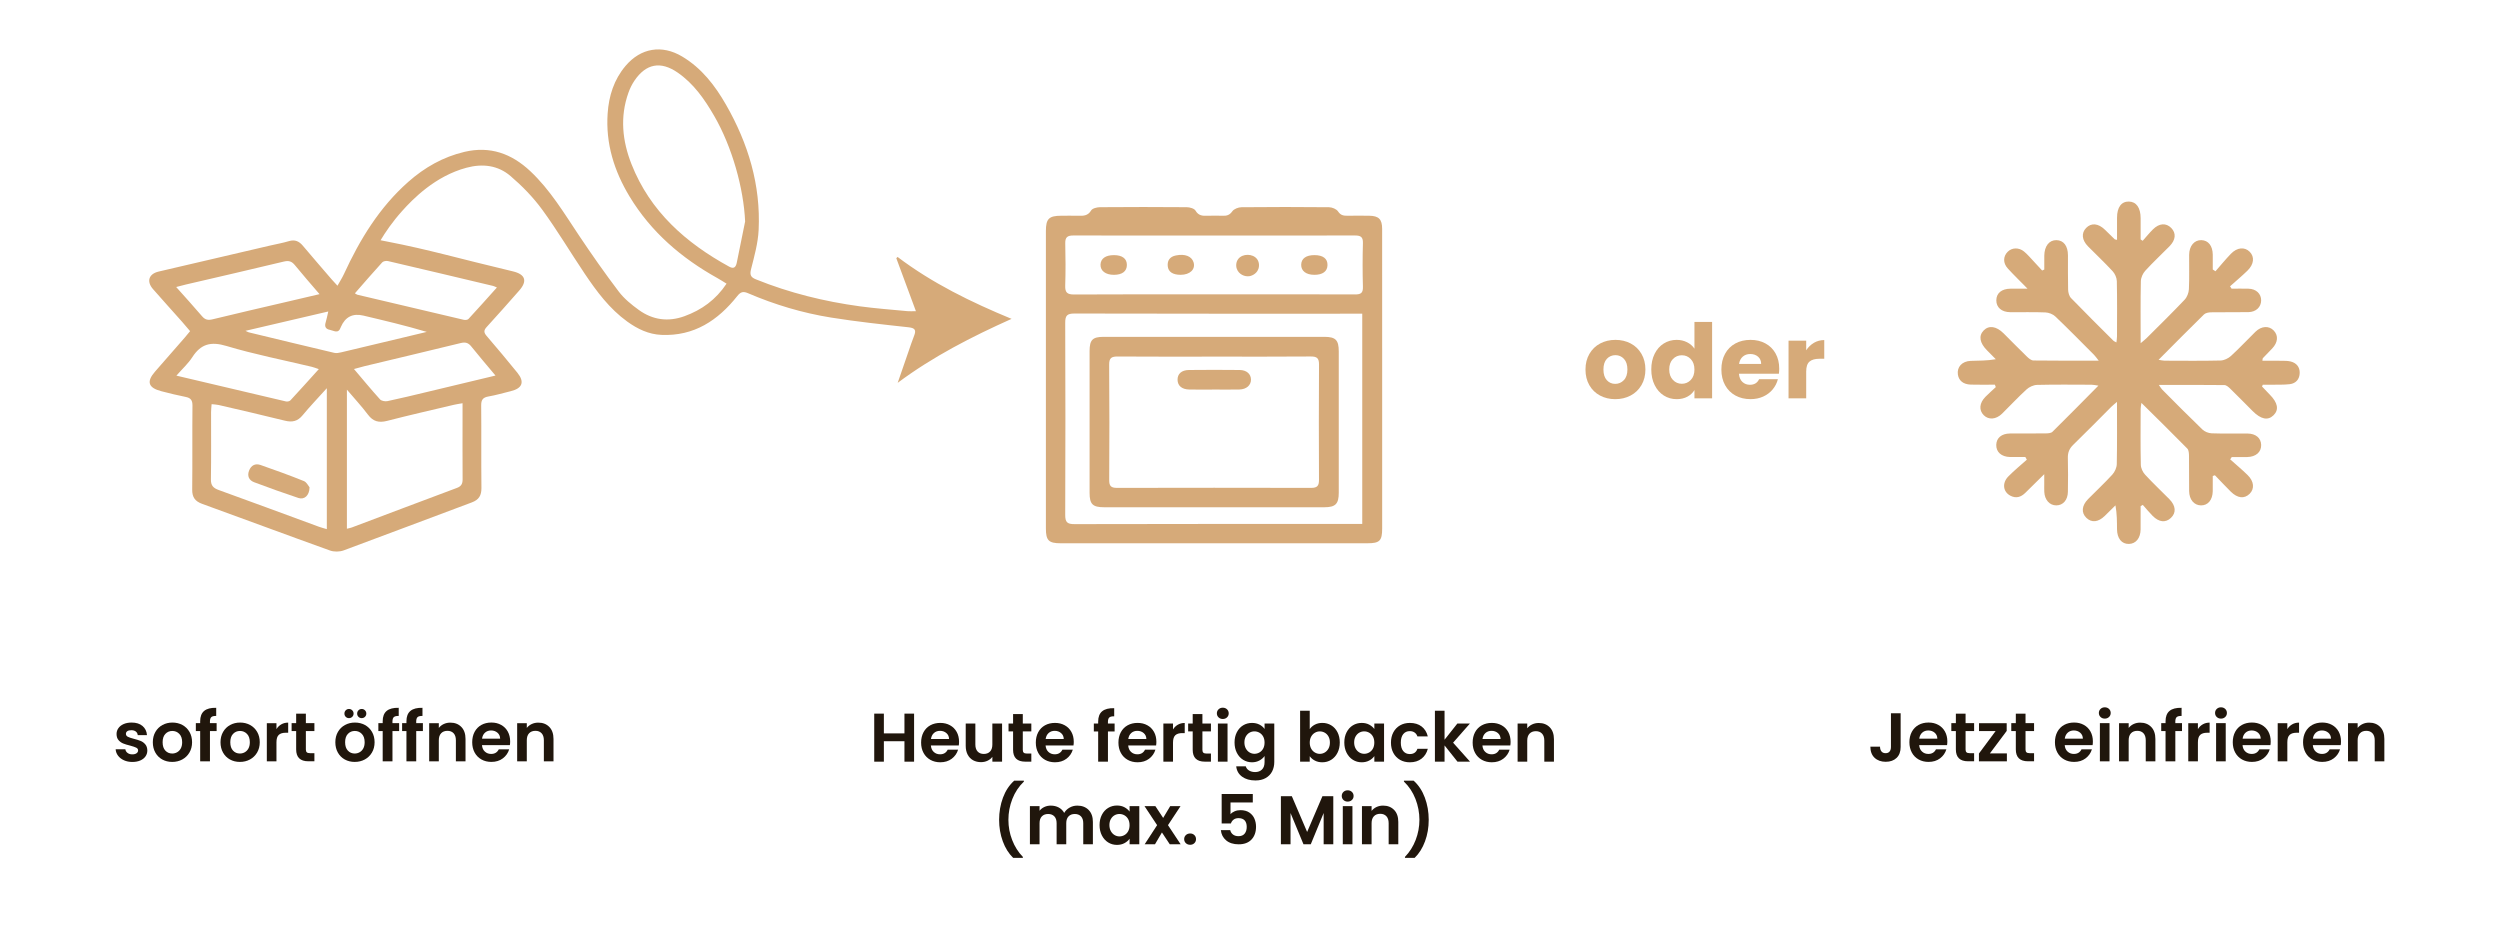 <svg viewBox="0 0 1743 647" xmlns="http://www.w3.org/2000/svg" id="Ebene_1">
  <defs>
    <style>
      .cls-1 {
        fill: #d6aa79;
      }

      .cls-2 {
        fill: #20160c;
      }
    </style>
  </defs>
  <path d="M215.82,339.79c-.08,5.7-3.65,8.77-7.73,7.41-10.37-3.45-20.67-7.13-30.9-10.99-3.55-1.34-5-4.3-3.54-8.09,1.42-3.68,4.32-5.21,7.97-3.94,10.17,3.55,20.3,7.21,30.29,11.24,1.92.78,3.09,3.41,3.91,4.36Z" class="cls-1"></path>
  <g>
    <g>
      <path d="M637.3,497.54v33.5h-6.72v-14.26h-14.35v14.26h-6.72v-33.5h6.72v13.78h14.35v-13.78h6.72Z" class="cls-2"></path>
      <path d="M668.45,519.76h-19.44c.16,1.92.83,3.42,2.02,4.51,1.18,1.09,2.64,1.63,4.37,1.63,2.5,0,4.27-1.07,5.33-3.22h7.25c-.77,2.56-2.24,4.66-4.42,6.31-2.18,1.65-4.85,2.47-8.02,2.47-2.56,0-4.86-.57-6.89-1.7-2.03-1.14-3.62-2.74-4.75-4.82-1.14-2.08-1.7-4.48-1.7-7.2s.56-5.17,1.68-7.25c1.12-2.08,2.69-3.68,4.7-4.8,2.02-1.12,4.34-1.68,6.96-1.68s4.79.54,6.79,1.63c2,1.09,3.55,2.63,4.66,4.63s1.66,4.3,1.66,6.89c0,.96-.06,1.82-.19,2.59ZM661.69,515.25c-.03-1.73-.66-3.11-1.87-4.15-1.22-1.04-2.7-1.56-4.46-1.56-1.66,0-3.06.5-4.2,1.51-1.14,1.01-1.83,2.41-2.09,4.2h12.62Z" class="cls-2"></path>
      <path d="M698.65,504.45v26.59h-6.77v-3.36c-.86,1.15-1.99,2.06-3.38,2.71-1.39.66-2.9.98-4.54.98-2.08,0-3.92-.44-5.52-1.32-1.6-.88-2.86-2.18-3.77-3.89s-1.37-3.75-1.37-6.12v-15.6h6.72v14.64c0,2.11.53,3.74,1.58,4.87s2.5,1.7,4.32,1.7,3.31-.57,4.37-1.7,1.58-2.76,1.58-4.87v-14.64h6.77Z" class="cls-2"></path>
      <path d="M713.09,509.97v12.86c0,.9.22,1.54.65,1.94.43.4,1.16.6,2.18.6h3.12v5.66h-4.22c-5.66,0-8.5-2.75-8.5-8.26v-12.82h-3.17v-5.52h3.17v-6.58h6.77v6.58h5.95v5.52h-5.95Z" class="cls-2"></path>
      <path d="M748.42,519.76h-19.44c.16,1.92.83,3.42,2.02,4.51,1.18,1.09,2.64,1.63,4.37,1.63,2.5,0,4.27-1.07,5.33-3.22h7.25c-.77,2.56-2.24,4.66-4.42,6.31-2.18,1.65-4.85,2.47-8.02,2.47-2.56,0-4.86-.57-6.89-1.7-2.03-1.14-3.62-2.74-4.75-4.82-1.14-2.08-1.7-4.48-1.7-7.2s.56-5.17,1.68-7.25c1.12-2.08,2.69-3.68,4.7-4.8,2.02-1.12,4.34-1.68,6.96-1.68s4.79.54,6.79,1.63c2,1.09,3.55,2.63,4.66,4.63s1.66,4.3,1.66,6.89c0,.96-.06,1.82-.19,2.59ZM741.65,515.25c-.03-1.73-.66-3.11-1.87-4.15-1.22-1.04-2.7-1.56-4.46-1.56-1.66,0-3.06.5-4.2,1.51-1.14,1.01-1.83,2.41-2.09,4.2h12.62Z" class="cls-2"></path>
      <path d="M777.12,509.97h-4.66v21.07h-6.82v-21.07h-3.02v-5.52h3.02v-1.34c0-3.26.93-5.66,2.78-7.2,1.86-1.54,4.66-2.26,8.4-2.16v5.66c-1.63-.03-2.77.24-3.41.82-.64.58-.96,1.62-.96,3.12v1.1h4.66v5.52Z" class="cls-2"></path>
      <path d="M806.02,519.76h-19.44c.16,1.92.83,3.42,2.02,4.51,1.18,1.09,2.64,1.63,4.37,1.63,2.5,0,4.27-1.07,5.33-3.22h7.25c-.77,2.56-2.24,4.66-4.42,6.31-2.18,1.65-4.85,2.47-8.02,2.47-2.56,0-4.86-.57-6.89-1.7-2.03-1.14-3.62-2.74-4.75-4.82-1.14-2.08-1.7-4.48-1.7-7.2s.56-5.17,1.68-7.25c1.12-2.08,2.69-3.68,4.7-4.8,2.02-1.12,4.34-1.68,6.96-1.68s4.79.54,6.79,1.63c2,1.09,3.55,2.63,4.66,4.63s1.66,4.3,1.66,6.89c0,.96-.06,1.82-.19,2.59ZM799.25,515.25c-.03-1.73-.66-3.11-1.87-4.15-1.22-1.04-2.7-1.56-4.46-1.56-1.66,0-3.06.5-4.2,1.51-1.14,1.01-1.83,2.41-2.09,4.2h12.62Z" class="cls-2"></path>
      <path d="M821.21,505.26c1.39-.8,2.98-1.2,4.78-1.2v7.06h-1.78c-2.11,0-3.7.5-4.78,1.49-1.07.99-1.61,2.72-1.61,5.18v13.25h-6.72v-26.59h6.72v4.13c.86-1.41,1.99-2.51,3.38-3.31Z" class="cls-2"></path>
      <path d="M838.32,509.97v12.86c0,.9.22,1.54.65,1.94.43.4,1.16.6,2.18.6h3.12v5.66h-4.22c-5.66,0-8.5-2.75-8.5-8.26v-12.82h-3.17v-5.52h3.17v-6.58h6.77v6.58h5.95v5.52h-5.95Z" class="cls-2"></path>
      <path d="M849.58,500.15c-.78-.75-1.18-1.69-1.18-2.81s.39-2.06,1.18-2.81c.78-.75,1.77-1.13,2.95-1.13s2.17.38,2.95,1.13c.78.75,1.18,1.69,1.18,2.81s-.39,2.06-1.18,2.81c-.78.75-1.77,1.13-2.95,1.13s-2.17-.38-2.95-1.13ZM855.84,504.45v26.59h-6.72v-26.59h6.72Z" class="cls-2"></path>
      <path d="M878.11,505.19c1.5.79,2.69,1.8,3.55,3.05v-3.79h6.77v26.78c0,2.46-.5,4.66-1.49,6.6-.99,1.94-2.48,3.47-4.46,4.61-1.98,1.14-4.38,1.7-7.2,1.7-3.78,0-6.87-.88-9.29-2.64-2.42-1.76-3.78-4.16-4.1-7.2h6.67c.35,1.22,1.11,2.18,2.28,2.9,1.17.72,2.58,1.08,4.25,1.08,1.95,0,3.54-.58,4.75-1.75,1.22-1.17,1.82-2.94,1.82-5.3v-4.13c-.86,1.25-2.06,2.29-3.58,3.12s-3.26,1.25-5.21,1.25c-2.24,0-4.29-.58-6.14-1.73-1.86-1.15-3.32-2.78-4.39-4.87-1.07-2.1-1.61-4.5-1.61-7.22s.54-5.07,1.61-7.15c1.07-2.08,2.53-3.68,4.37-4.8,1.84-1.12,3.9-1.68,6.17-1.68,1.98,0,3.73.39,5.23,1.18ZM880.7,513.54c-.64-1.17-1.5-2.06-2.59-2.69-1.09-.62-2.26-.94-3.5-.94s-2.4.3-3.46.91c-1.06.61-1.91,1.5-2.57,2.66-.66,1.17-.98,2.55-.98,4.15s.33,3,.98,4.2c.66,1.2,1.52,2.12,2.59,2.76,1.07.64,2.22.96,3.43.96s2.42-.31,3.5-.94c1.09-.62,1.95-1.52,2.59-2.69.64-1.17.96-2.57.96-4.2s-.32-3.03-.96-4.2Z" class="cls-2"></path>
      <path d="M916.73,505.21c1.52-.8,3.26-1.2,5.21-1.2,2.27,0,4.33.56,6.17,1.68,1.84,1.12,3.3,2.71,4.37,4.78,1.07,2.06,1.61,4.46,1.61,7.18s-.54,5.13-1.61,7.22c-1.07,2.1-2.53,3.72-4.37,4.87-1.84,1.15-3.9,1.73-6.17,1.73-1.98,0-3.72-.39-5.21-1.18-1.49-.78-2.68-1.8-3.58-3.05v3.79h-6.72v-35.52h6.72v12.82c.86-1.28,2.06-2.32,3.58-3.12ZM926.23,513.5c-.66-1.17-1.52-2.06-2.59-2.66-1.07-.61-2.23-.91-3.48-.91s-2.36.31-3.43.94c-1.07.62-1.94,1.53-2.59,2.71-.66,1.18-.98,2.58-.98,4.18s.33,2.99.98,4.18c.65,1.18,1.52,2.09,2.59,2.71,1.07.62,2.21.94,3.43.94s2.41-.32,3.48-.96c1.07-.64,1.94-1.55,2.59-2.74.66-1.18.98-2.59.98-4.22s-.33-2.98-.98-4.15Z" class="cls-2"></path>
      <path d="M938.86,510.5c1.07-2.08,2.53-3.68,4.37-4.8,1.84-1.12,3.89-1.68,6.17-1.68,1.98,0,3.72.4,5.21,1.2,1.49.8,2.68,1.81,3.58,3.02v-3.79h6.77v26.59h-6.77v-3.89c-.86,1.25-2.06,2.28-3.58,3.1-1.52.82-3.27,1.22-5.26,1.22-2.24,0-4.28-.58-6.12-1.73-1.84-1.15-3.3-2.78-4.37-4.87s-1.61-4.5-1.61-7.22.54-5.07,1.61-7.15ZM957.22,513.54c-.64-1.17-1.5-2.06-2.59-2.69-1.09-.62-2.26-.94-3.5-.94s-2.4.3-3.46.91c-1.06.61-1.91,1.5-2.57,2.66s-.98,2.55-.98,4.15.33,3,.98,4.2,1.52,2.12,2.59,2.76c1.07.64,2.22.96,3.43.96s2.42-.31,3.5-.94c1.09-.62,1.95-1.52,2.59-2.69.64-1.17.96-2.57.96-4.2s-.32-3.03-.96-4.2Z" class="cls-2"></path>
      <path d="M971.47,510.52c1.12-2.06,2.67-3.66,4.66-4.8,1.98-1.14,4.25-1.7,6.82-1.7,3.3,0,6.02.82,8.18,2.47s3.61,3.96,4.34,6.94h-7.25c-.38-1.15-1.03-2.06-1.95-2.71-.91-.66-2.04-.98-3.38-.98-1.92,0-3.44.7-4.56,2.09-1.12,1.39-1.68,3.37-1.68,5.93s.56,4.49,1.68,5.88c1.12,1.39,2.64,2.09,4.56,2.09,2.72,0,4.5-1.22,5.33-3.65h7.25c-.74,2.88-2.19,5.17-4.37,6.86-2.18,1.7-4.9,2.54-8.16,2.54-2.56,0-4.83-.57-6.82-1.7-1.98-1.14-3.54-2.74-4.66-4.8-1.12-2.06-1.68-4.47-1.68-7.22s.56-5.16,1.68-7.22Z" class="cls-2"></path>
      <path d="M1016.16,531.04l-9.02-11.33v11.33h-6.72v-35.52h6.72v20.21l8.93-11.28h8.74l-11.71,13.34,11.81,13.25h-8.74Z" class="cls-2"></path>
      <path d="M1052.98,519.76h-19.44c.16,1.92.83,3.42,2.02,4.51,1.18,1.09,2.64,1.63,4.37,1.63,2.5,0,4.27-1.07,5.33-3.22h7.25c-.77,2.56-2.24,4.66-4.42,6.31-2.18,1.65-4.85,2.47-8.02,2.47-2.56,0-4.86-.57-6.89-1.7-2.03-1.14-3.62-2.74-4.75-4.82-1.14-2.08-1.7-4.48-1.7-7.2s.56-5.17,1.68-7.25,2.69-3.68,4.7-4.8c2.02-1.12,4.34-1.68,6.96-1.68s4.79.54,6.79,1.63c2,1.09,3.55,2.63,4.66,4.63,1.1,2,1.66,4.3,1.66,6.89,0,.96-.06,1.82-.19,2.59ZM1046.21,515.25c-.03-1.73-.66-3.11-1.87-4.15-1.22-1.04-2.71-1.56-4.46-1.56-1.67,0-3.06.5-4.2,1.51-1.14,1.01-1.83,2.41-2.09,4.2h12.62Z" class="cls-2"></path>
      <path d="M1080.48,507.06c1.95,2,2.93,4.79,2.93,8.38v15.6h-6.72v-14.69c0-2.11-.53-3.74-1.58-4.87-1.06-1.13-2.5-1.7-4.32-1.7s-3.32.57-4.39,1.7c-1.07,1.14-1.61,2.76-1.61,4.87v14.69h-6.72v-26.59h6.72v3.31c.9-1.15,2.04-2.06,3.43-2.71,1.39-.66,2.92-.98,4.58-.98,3.17,0,5.73,1,7.68,3Z" class="cls-2"></path>
      <path d="M699.15,586.58c-1.71-4.67-2.57-9.68-2.57-15.02s.9-10.62,2.69-15.43c1.79-4.82,4.4-8.76,7.82-11.83h6.77v.62c-3.52,3.36-6.2,7.39-8.04,12.1-1.84,4.7-2.76,9.55-2.76,14.54s.87,9.56,2.62,14.09c1.74,4.53,4.23,8.46,7.46,11.78v.67h-6.77c-3.1-3.01-5.51-6.85-7.22-11.52Z" class="cls-2"></path>
      <path d="M758.96,564.66c2,2,3,4.79,3,8.38v15.6h-6.72v-14.69c0-2.08-.53-3.67-1.58-4.78-1.06-1.1-2.5-1.66-4.32-1.66s-3.27.55-4.34,1.66c-1.07,1.1-1.61,2.7-1.61,4.78v14.69h-6.72v-14.69c0-2.08-.53-3.67-1.58-4.78-1.06-1.1-2.5-1.66-4.32-1.66s-3.32.55-4.39,1.66c-1.07,1.1-1.61,2.7-1.61,4.78v14.69h-6.72v-26.59h6.72v3.22c.86-1.12,1.98-2,3.34-2.64,1.36-.64,2.86-.96,4.49-.96,2.08,0,3.94.44,5.57,1.32,1.63.88,2.9,2.14,3.79,3.77.86-1.54,2.12-2.77,3.77-3.7,1.65-.93,3.43-1.39,5.35-1.39,3.26,0,5.9,1,7.9,3Z" class="cls-2"></path>
      <path d="M768.22,568.09c1.07-2.08,2.53-3.68,4.37-4.8,1.84-1.12,3.9-1.68,6.17-1.68,1.98,0,3.72.4,5.21,1.2,1.49.8,2.68,1.81,3.58,3.02v-3.79h6.77v26.59h-6.77v-3.89c-.86,1.25-2.06,2.28-3.58,3.1-1.52.82-3.27,1.22-5.26,1.22-2.24,0-4.28-.58-6.12-1.73-1.84-1.15-3.3-2.78-4.37-4.87-1.07-2.1-1.61-4.5-1.61-7.22s.54-5.07,1.61-7.15ZM786.58,571.14c-.64-1.17-1.5-2.06-2.59-2.69-1.09-.62-2.26-.94-3.5-.94s-2.4.3-3.46.91c-1.06.61-1.91,1.5-2.57,2.66-.66,1.17-.98,2.55-.98,4.15s.33,3,.98,4.2c.66,1.2,1.52,2.12,2.59,2.76,1.07.64,2.22.96,3.43.96s2.42-.31,3.5-.94c1.09-.62,1.95-1.52,2.59-2.69s.96-2.57.96-4.2-.32-3.03-.96-4.2Z" class="cls-2"></path>
      <path d="M815.57,588.64l-5.47-8.26-4.85,8.26h-7.2l8.69-13.34-8.78-13.25h7.58l5.42,8.21,4.9-8.21h7.2l-8.74,13.25,8.83,13.34h-7.58Z" class="cls-2"></path>
      <path d="M826.78,587.85c-.78-.75-1.18-1.69-1.18-2.81s.39-2.06,1.18-2.81c.78-.75,1.78-1.13,3-1.13s2.16.38,2.93,1.13c.77.75,1.15,1.69,1.15,2.81s-.38,2.06-1.15,2.81c-.77.75-1.74,1.13-2.93,1.13s-2.22-.38-3-1.13Z" class="cls-2"></path>
      <path d="M873.46,559.46h-15.55v8.21c.67-.83,1.63-1.51,2.88-2.04s2.58-.79,3.98-.79c2.56,0,4.66.56,6.29,1.68,1.63,1.12,2.82,2.55,3.55,4.3.74,1.75,1.1,3.61,1.1,5.59,0,3.68-1.05,6.64-3.14,8.88-2.1,2.24-5.08,3.36-8.95,3.36-3.65,0-6.56-.91-8.74-2.74-2.18-1.82-3.41-4.21-3.7-7.15h6.53c.29,1.28.94,2.3,1.94,3.07,1.01.77,2.3,1.15,3.86,1.15,1.89,0,3.31-.59,4.27-1.78s1.44-2.75,1.44-4.7-.49-3.5-1.46-4.54c-.98-1.04-2.41-1.56-4.3-1.56-1.34,0-2.46.34-3.36,1.01-.9.67-1.54,1.57-1.92,2.69h-6.43v-20.54h21.7v5.9Z" class="cls-2"></path>
      <path d="M929.57,555.13v33.5h-6.72v-21.79l-8.98,21.79h-5.09l-9.02-21.79v21.79h-6.72v-33.5h7.63l10.66,24.91,10.66-24.91h7.58Z" class="cls-2"></path>
      <path d="M936.65,557.75c-.78-.75-1.18-1.69-1.18-2.81s.39-2.06,1.18-2.81c.78-.75,1.77-1.13,2.95-1.13s2.17.38,2.95,1.13c.78.75,1.18,1.69,1.18,2.81s-.39,2.06-1.18,2.81c-.78.75-1.77,1.13-2.95,1.13s-2.17-.38-2.95-1.13ZM942.92,562.05v26.59h-6.72v-26.59h6.72Z" class="cls-2"></path>
      <path d="M971.96,564.66c1.95,2,2.93,4.79,2.93,8.38v15.6h-6.72v-14.69c0-2.11-.53-3.74-1.58-4.87-1.06-1.14-2.5-1.7-4.32-1.7s-3.32.57-4.39,1.7c-1.07,1.14-1.61,2.76-1.61,4.87v14.69h-6.72v-26.59h6.72v3.31c.9-1.15,2.04-2.06,3.43-2.71,1.39-.66,2.92-.98,4.58-.98,3.17,0,5.73,1,7.68,3Z" class="cls-2"></path>
      <path d="M979.54,598.09v-.67c3.23-3.33,5.72-7.26,7.46-11.78,1.74-4.53,2.62-9.22,2.62-14.09s-.92-9.84-2.76-14.54-4.52-8.74-8.04-12.1v-.62h6.77c3.42,3.07,6.03,7.02,7.82,11.83,1.79,4.82,2.69,9.96,2.69,15.43s-.86,10.35-2.57,15.02-4.12,8.51-7.22,11.52h-6.77Z" class="cls-2"></path>
    </g>
    <g>
      <path d="M638.59,216.99c-4.76-12.85-9.22-24.9-13.68-36.96.29-.3.58-.6.87-.9,24.26,18.36,51.29,31.53,79.49,43.18-27.88,12.51-54.73,26.21-79.4,44.6,2.53-7.33,5.05-14.66,7.59-21.98,1.26-3.62,2.44-7.27,3.86-10.83,1.59-4,.61-5.43-3.9-5.92-18.03-1.97-36.08-3.9-53.98-6.77-19.95-3.2-39.28-8.99-57.88-16.97-3.33-1.43-5.13-1.04-7.49,1.93-13.48,16.99-30.13,28.1-52.89,27.12-8.99-.39-16.72-4.14-23.86-9.29-12.39-8.94-21.33-21-29.71-33.47-9.95-14.79-19.06-30.17-29.57-44.55-6.31-8.64-14-16.53-22.15-23.49-8.7-7.43-19.37-8.78-30.67-5.74-21.93,5.89-37.4,21.85-44.9,30.22-6.81,7.6-11.66,14.79-14.98,20.34.63.13,2.28.46,4.37.86,30.31,5.88,49.31,11.67,87.91,20.83,8.71,2.07,10.23,6.77,4.38,13.38-7.51,8.48-14.96,17.03-22.64,25.36-2.18,2.37-2.11,3.9-.09,6.26,7.27,8.47,14.45,17.02,21.47,25.69,5.18,6.41,3.47,10.87-4.63,12.84-5.17,1.26-10.3,2.79-15.53,3.69-3.86.67-5.13,2.3-5.09,6.25.2,19.16-.05,38.33.17,57.49.06,5.26-1.73,8.28-6.75,10.14-29.8,11.07-59.49,22.44-89.32,33.44-2.83,1.04-6.69,1.09-9.52.07-29.76-10.68-59.39-21.75-89.12-32.52-4.97-1.8-7.01-4.64-6.94-9.99.22-19.49-.02-38.99.18-58.49.04-3.74-1.18-5.36-4.73-6.07-5.71-1.14-11.37-2.51-17-3.99-9.17-2.41-10.48-6.65-4.34-13.69,6.9-7.91,13.82-15.81,20.72-23.72,1.19-1.36,2.31-2.79,3.7-4.46-1.98-2.31-3.76-4.47-5.61-6.56-6.75-7.6-13.58-15.13-20.27-22.78-4.64-5.32-2.96-10.58,3.94-12.2,25.75-6.06,51.52-12.04,77.29-18.04,4.54-1.06,9.15-1.86,13.6-3.19,4.15-1.24,7.03.09,9.65,3.2,6.66,7.9,13.42,15.71,20.16,23.54,1.07,1.24,2.2,2.42,3.99,4.36,1.7-3.03,3.28-5.47,4.48-8.07,11.1-24.12,24.71-46.49,44.84-64.3,11.42-10.1,24.33-17.45,39.27-20.97,17.82-4.2,32.79,1.22,45.82,13.44,13.9,13.04,23.54,29.25,34.01,44.9,8.88,13.28,18.06,26.39,27.72,39.11,3.75,4.94,8.85,9.08,13.94,12.76,9.67,7,20.45,8.5,31.8,4.39,12.03-4.36,21.92-11.46,29.39-22.7-2.49-1.52-4.4-2.77-6.39-3.88-25.03-13.95-46.21-32.07-61.19-56.82-10.78-17.82-16.78-36.99-15.32-58.01.84-12.21,4.39-23.55,12.47-33.1,10.62-12.54,25.33-14.99,39.47-6.56,13.61,8.11,22.91,20.22,30.6,33.64,15.46,27.01,24.23,55.95,22.73,87.28-.44,9.19-3.01,18.34-5.29,27.34-1.01,4-.23,5.65,3.42,7.12,23.31,9.41,47.52,15.39,72.36,18.78,11.04,1.51,22.18,2.31,33.28,3.38,1.58.15,3.19.02,5.91.02ZM519.5,154.4c-1.03-23.03-9.02-51.9-21.57-73.59-6.71-11.6-14.3-22.55-25.59-30.29-11.77-8.07-21.94-6.16-29.97,5.66-1.76,2.59-3.18,5.5-4.23,8.46-6.01,16.86-4.26,33.59,2.13,49.8,13.01,32.99,37.86,54.91,68.2,71.52,3.4,1.86,4.62-.02,5.2-2.8,2.01-9.57,3.89-19.17,5.83-28.76ZM322.49,281.13c-2.74.49-4.38.7-5.97,1.08-15.54,3.69-31.11,7.21-46.57,11.21-5.76,1.49-9.79.51-13.44-4.35-4.32-5.77-9.27-11.07-14.65-17.41v96.97c1.48-.37,2.46-.52,3.37-.86,24.45-9.2,48.87-18.47,73.34-27.6,3.01-1.12,3.98-2.88,3.96-5.96-.11-14.32-.04-28.65-.04-42.97,0-3.12,0-6.24,0-10.1ZM227.86,270.66c-6.18,6.86-11.78,12.69-16.91,18.9-3.46,4.2-7.23,5-12.34,3.73-15.31-3.83-30.71-7.33-46.09-10.91-1.5-.35-3.08-.38-4.99-.6-.16,2.27-.37,3.9-.37,5.53-.02,15.64.13,31.29-.11,46.93-.07,4.29,1.64,6.03,5.48,7.41,23.3,8.39,46.51,17.04,69.76,25.57,1.67.61,3.41,1.04,5.57,1.69v-98.26ZM222.77,205.07c-6.21-7.27-11.8-13.6-17.12-20.14-2.16-2.65-4.18-3.43-7.66-2.59-22.78,5.5-45.63,10.71-68.45,16.04-2.01.47-4.01,1.03-6.71,1.72,6.41,7.21,12.34,13.69,18.04,20.38,2.15,2.52,4.21,2.91,7.39,2.13,16.95-4.16,33.97-8.03,50.96-12.01,7.53-1.76,15.05-3.53,23.56-5.52ZM247.43,204.51c1.12.65,1.38.89,1.69.96,24.75,5.86,49.5,11.73,74.27,17.51,1,.23,2.6.08,3.2-.57,6.61-7.14,13.08-14.42,19.85-21.97-1.45-.61-2.02-.95-2.64-1.09-24.42-5.81-48.85-11.63-73.3-17.33-1.24-.29-3.26.06-4.03.91-6.37,6.97-12.53,14.14-19.04,21.57ZM222.27,257.35c-2.15-.72-3.49-1.28-4.88-1.61-19.88-4.76-40.01-8.67-59.55-14.54-10.82-3.25-17.78-1.44-23.76,7.83-2.88,4.47-6.98,8.16-11.09,12.86,26.28,6.22,51.33,12.16,76.4,18,.94.22,2.48-.11,3.1-.78,6.53-7.03,12.93-14.18,19.79-21.77ZM345.45,261.83c-6.14-7.35-11.66-13.76-16.94-20.36-2.08-2.61-4.2-3.06-7.36-2.28-22.28,5.45-44.61,10.73-66.92,16.08-2.29.55-4.54,1.22-7.44,2.01,6.44,7.58,12.14,14.52,18.17,21.16,1,1.11,3.57,1.56,5.18,1.22,9.27-1.95,18.47-4.21,27.69-6.41,15.5-3.69,30.99-7.42,47.61-11.41ZM228.85,217.17c-19.63,4.58-38.24,8.93-57.71,13.48,1.41.66,1.84.95,2.3,1.06,19.87,4.8,39.73,9.61,59.63,14.3,1.52.36,3.3,0,4.88-.38,14.07-3.31,28.13-6.7,42.19-10.06,5.8-1.39,11.6-2.78,17.4-4.17-14.82-4.44-29.52-7.89-44.21-11.37q-11.09-2.63-15.66,7.9c-.07.15-.14.3-.19.46-1.63,4.6-4.85,2.07-7.5,1.58-2.83-.52-3.85-2.23-2.95-5.11.67-2.14,1.06-4.37,1.84-7.69Z" class="cls-1"></path>
      <path d="M1390.84,268.19c-5.61,0-11.22.14-16.82-.04-5.24-.17-8.35-2.77-8.98-6.99-.78-5.26,2.87-9.33,8.95-9.56,5.61-.21,11.24-.04,17.48-1.15-2.03-2.05-4.04-4.11-6.08-6.15-5.17-5.19-6.03-10.15-2.39-13.9,3.65-3.76,8.85-3.02,13.91,2.02,5.43,5.41,10.78,10.9,16.29,16.23,1.24,1.2,2.97,2.66,4.49,2.68,14.79.2,29.58.12,45.53.12-1.53-1.92-2.29-3.08-3.26-4.05-8.94-8.97-17.82-18.01-26.98-26.75-1.7-1.62-4.55-2.73-6.92-2.83-8.15-.34-16.33-.08-24.49-.16-6.06-.05-9.79-3.32-9.74-8.32.05-4.99,3.73-8.01,9.92-8.07,3.44-.03,6.87,0,11.84,0-5.27-5.37-9.64-9.59-13.73-14.06-3.47-3.78-3.35-8.41-.1-11.67,2.99-2.99,7.76-3.13,11.35-.23,1.29,1.04,2.46,2.25,3.6,3.46,3.05,3.25,6.05,6.55,9.07,9.83.5-.22,1-.45,1.5-.67,0-3.23-.03-6.45,0-9.68.08-6.67,3.4-10.9,8.45-10.82,4.99.07,8.01,3.98,8.05,10.55.05,8-.11,16,.11,23.99.06,1.99.71,4.47,2.02,5.83,9.73,10.06,19.69,19.9,29.6,29.79.41.41,1.06.6,2.06,1.14.17-1.69.4-2.95.4-4.2.03-12.83.16-25.67-.12-38.49-.05-2.35-1.28-5.15-2.88-6.9-5.53-6-11.5-11.59-17.23-17.4-4.29-4.36-4.74-9.25-1.32-12.79,3.62-3.75,8.49-3.3,13.15,1.23,2.27,2.21,4.51,4.44,6.79,6.63.2.19.59.16,1.63.42,0-5.25-.01-10.33,0-15.41.02-7.34,3.03-11.42,8.3-11.3,5.17.12,8.14,4.32,8.16,11.59.02,4.94,0,9.89,0,14.83.48.31.95.63,1.43.94,2.38-2.67,4.64-5.46,7.17-7.98,4.36-4.34,9.17-4.61,12.74-.96,3.55,3.63,3.15,8.32-1.23,12.77-5.61,5.7-11.49,11.15-16.88,17.05-1.7,1.86-3.03,4.82-3.08,7.31-.29,13.98-.14,27.97-.14,43.21,1.95-1.66,3.17-2.58,4.24-3.65,8.85-8.83,17.78-17.58,26.39-26.64,1.72-1.81,2.89-4.82,3.01-7.34.38-7.98.09-15.99.17-23.99.06-6.22,3.6-10.37,8.52-10.24,4.85.14,7.86,3.95,7.95,10.14.05,3.44,0,6.88,0,10.33.63.41,1.25.83,1.88,1.24,3.57-4.07,7-8.28,10.75-12.17,4.38-4.56,9.64-4.96,13.15-1.39,3.48,3.55,2.98,8.7-1.62,13.16-3.89,3.78-8.07,7.26-12.12,10.88l1.09,1.65c3.93,0,7.87-.09,11.79.02,5.31.14,8.84,3.49,8.82,8.17-.02,4.63-3.58,8.08-8.89,8.17-8.66.14-17.33-.03-26,.12-1.69.03-3.87.41-4.98,1.5-10.46,10.24-20.74,20.67-31.65,31.62,1.84.28,3.02.6,4.2.61,13,.04,26,.19,38.99-.12,2.48-.06,5.41-1.46,7.28-3.17,5.9-5.39,11.35-11.27,17.06-16.86,4.19-4.11,9.46-4.37,12.8-.83,3.29,3.49,2.9,8.23-1.08,12.44-2.17,2.3-4.41,4.54-6.58,6.83-.18.19-.11.61-.28,1.75,4.5,0,8.91-.05,13.31.02,2.15.03,4.38-.01,6.44.51,4,1.02,6.35,3.86,6.26,7.97-.09,4.34-2.61,7.33-6.97,7.84-4.28.5-8.64.3-12.97.38-1.93.04-3.86,0-5.79,0-.19.41-.37.81-.56,1.22,1.76,1.85,3.49,3.73,5.29,5.54,5.78,5.79,6.7,10.68,2.71,14.57-3.92,3.81-8.76,2.81-14.58-3.02-5.18-5.19-10.31-10.43-15.56-15.55-1.13-1.11-2.7-2.49-4.08-2.51-14.96-.18-29.93-.11-45.7-.11,1.08,1.52,1.58,2.5,2.32,3.24,9.29,9.32,18.54,18.7,28.03,27.82,1.59,1.53,4.26,2.6,6.48,2.68,8.32.31,16.66.08,24.99.15,5.8.05,9.42,3.16,9.52,7.98.1,4.96-3.7,8.29-9.7,8.41-3.6.07-7.21.01-10.81.01-.36.54-.72,1.08-1.08,1.62,4.05,3.62,8.22,7.1,12.1,10.88,4.56,4.43,4.99,9.63,1.43,13.14-3.67,3.62-8.45,3.12-13.13-1.53-3.76-3.74-7.38-7.61-11.06-11.42-.5.17-1,.35-1.5.52,0,3.53.05,7.06-.01,10.59-.1,6.09-3.34,9.96-8.19,9.9-4.82-.06-8.2-4.02-8.27-9.99-.1-8.16.03-16.33-.09-24.5-.03-1.74-.13-4.04-1.19-5.12-10.36-10.56-20.93-20.91-31.98-31.85-.24,1.79-.54,2.99-.54,4.2-.03,13-.17,26,.12,38.99.05,2.33,1.36,5.09,2.98,6.84,5.41,5.88,11.26,11.36,16.88,17.05,4.58,4.65,4.95,9.5,1.11,13.12-3.71,3.49-8.26,3.06-12.74-1.43-2.41-2.42-4.57-5.1-6.85-7.66-.51.3-1.01.59-1.52.89,0,5.42.05,10.84-.01,16.26-.08,6.03-3.3,9.96-8.13,10.08-5.05.12-8.26-3.8-8.32-10.26-.04-5.3,0-10.61-1.08-16.64-2.49,2.46-4.96,4.95-7.48,7.38-4.53,4.39-9.12,4.86-12.78,1.35-3.72-3.57-3.31-8.56,1.21-13.14,5.62-5.69,11.49-11.15,16.88-17.05,1.7-1.87,3.04-4.82,3.09-7.31.29-14.11.14-28.22.14-43.37-1.85,1.6-2.97,2.46-3.96,3.44-8.84,8.83-17.56,17.79-26.54,26.48-2.76,2.68-3.86,5.47-3.75,9.25.22,7.83.13,15.66.03,23.5-.07,5.74-3.38,9.48-8.09,9.49-4.65.01-8.1-3.83-8.37-9.4-.09-1.83-.03-3.67-.03-5.5,0-1.8,0-3.59,0-6.86-5.04,4.97-9.11,8.98-13.17,12.99-3.03,2.99-6.45,4.1-10.42,2.03-5.17-2.7-5.97-8.86-1.42-13.47,4.06-4.12,8.57-7.79,12.87-11.66-.34-.62-.69-1.24-1.04-1.85-3.56,0-7.13.06-10.69-.01-5.99-.12-9.73-3.47-9.59-8.48.13-4.83,3.71-7.86,9.57-7.91,8.33-.06,16.67.03,25-.07,1.57-.02,3.65-.16,4.63-1.13,10.54-10.39,20.91-20.95,32.02-32.16-2.07-.29-3.41-.63-4.76-.64-12.66-.04-25.33-.19-37.99.12-2.5.06-5.46,1.42-7.34,3.14-5.9,5.39-11.34,11.27-17.05,16.88-4.23,4.15-9.4,4.52-12.83,1.08-3.46-3.48-3.05-8.49,1.2-12.79,2.32-2.35,4.82-4.53,7.23-6.78-.22-.58-.44-1.16-.67-1.73Z" class="cls-1"></path>
      <path d="M846.49,378.77c-35.66,0-71.32,0-106.98,0-8.34,0-10.31-1.95-10.31-10.27,0-69.15,0-138.3,0-207.46,0-8.5,2.12-10.6,10.61-10.63,4-.01,8-.08,12,.02,3.55.09,6.66.09,8.92-3.69.89-1.49,4.05-2.26,6.18-2.28,20.16-.17,40.32-.17,60.49,0,2.12.02,5.24.89,6.13,2.41,2.13,3.66,5.06,3.67,8.45,3.56,3.5-.11,7-.13,10.5,0,2.83.11,4.82-.46,6.68-3.1,1.18-1.67,4.21-2.83,6.42-2.85,20.33-.21,40.66-.21,60.98,0,2.2.02,5.25,1.27,6.36,2.96,1.84,2.81,4,3,6.73,2.97,5-.06,10-.07,15,0,6.62.09,8.97,2.44,8.98,9.11.03,38.49.02,76.98.02,115.48,0,31.16,0,62.32,0,93.48,0,8.53-1.73,10.28-10.17,10.28-35.66,0-71.32,0-106.98,0ZM949.76,365.3v-146.59h-5.76c-64.97,0-129.94.06-194.9-.12-5.16-.01-6.45,1.48-6.43,6.47.17,44.64.18,89.29,0,133.93-.02,5.04,1.34,6.45,6.46,6.43,64.97-.18,129.94-.12,194.9-.12,1.79,0,3.59,0,5.73,0ZM846.33,205.2c32.82,0,65.64-.06,98.46.08,4.05.02,5.55-1.05,5.44-5.3-.28-10.16-.29-20.33,0-30.48.13-4.37-1.63-5.33-5.54-5.32-65.48.07-130.95.08-196.43,0-4.03,0-5.66,1.23-5.56,5.44.22,9.82.3,19.67-.03,29.48-.16,4.79,1.34,6.25,6.19,6.22,32.49-.2,64.98-.1,97.46-.1Z" class="cls-1"></path>
      <path d="M846.34,353.66c-25.49,0-50.97.01-76.46,0-8,0-10.21-2.06-10.22-9.97-.05-32.98-.05-65.96,0-98.95.01-7.79,2.08-9.89,9.8-9.89,51.3-.04,102.61-.04,153.91,0,7.88,0,10.02,2.26,10.02,10.2.02,32.82.02,65.63,0,98.45,0,7.87-2.29,10.15-10.09,10.16-25.65.02-51.3,0-76.96,0ZM846.84,248.64c-22.49,0-44.98.09-67.47-.08-4.32-.03-6.1.86-6.06,5.7.23,26.82.19,53.64.03,80.46-.02,4.16,1.3,5.44,5.43,5.43,45.15-.11,90.3-.11,135.44,0,4.22.01,5.41-1.55,5.39-5.56-.12-26.82-.15-53.64.02-80.47.03-4.47-1.52-5.61-5.81-5.58-22.32.19-44.65.09-66.97.09Z" class="cls-1"></path>
      <path d="M871.34,192.52c-3.66.66-7.69-1.4-9-5-.83-2.27-.53-5.04,1-7,2.99-3.83,10.06-3.77,13,0,1.49,1.91,1.83,4.65,1,7-1.46,4.1-5.79,4.96-6,5Z" class="cls-1"></path>
      <path d="M823.09,191.6c-5.42-.02-8.56-2.04-8.94-6.02-.39-4.13,1.62-6.66,5.68-7.48,6.33-1.28,10.99.54,12.31,4.75,1.53,4.9-2.48,8.77-9.05,8.75Z" class="cls-1"></path>
      <path d="M916.29,191.6c-5.69-.02-9.16-2.69-9.1-7,.06-4.34,3.4-6.76,9.3-6.73,5.95.02,9.12,2.46,9.04,6.94-.07,4.4-3.37,6.82-9.24,6.8Z" class="cls-1"></path>
      <path d="M776.67,177.87c5.81.03,9.01,2.46,8.99,6.85-.01,4.42-3.22,6.87-9.02,6.89-5.84.02-9.53-2.81-9.36-7.16.17-4.2,3.58-6.6,9.38-6.57Z" class="cls-1"></path>
      <path d="M846.66,271.6c-5.82,0-11.63.09-17.45-.02-5.19-.1-8.14-2.61-8.22-6.73-.09-4.15,2.74-6.83,7.96-6.89,11.8-.13,23.59-.13,35.39,0,4.83.06,7.77,2.8,7.84,6.62.07,3.96-3.14,6.87-8.08,6.98-5.81.13-11.63.03-17.45.03Z" class="cls-1"></path>
      <g>
        <path d="M1115.52,275.77c-3.14-1.68-5.62-4.08-7.42-7.2-1.8-3.12-2.7-6.77-2.7-10.94s.91-7.76,2.74-10.91c1.82-3.14,4.32-5.56,7.49-7.24,3.17-1.68,6.72-2.52,10.66-2.52s7.49.84,10.66,2.52c3.17,1.68,5.66,4.09,7.49,7.24,1.82,3.14,2.74,6.78,2.74,10.91s-.92,7.76-2.77,10.91c-1.85,3.14-4.37,5.56-7.56,7.24-3.19,1.68-6.76,2.52-10.69,2.52s-7.48-.84-10.62-2.52ZM1132.15,265.04c1.66-1.73,2.48-4.2,2.48-7.42s-.8-5.69-2.41-7.42c-1.61-1.73-3.59-2.59-5.94-2.59s-4.39.85-5.98,2.56c-1.58,1.7-2.38,4.19-2.38,7.45s.78,5.69,2.34,7.42,3.52,2.59,5.87,2.59,4.36-.86,6.01-2.59Z" class="cls-1"></path>
        <path d="M1153.61,246.68c1.56-3.12,3.68-5.52,6.37-7.2,2.69-1.68,5.69-2.52,9-2.52,2.64,0,5.05.55,7.24,1.66,2.18,1.1,3.9,2.59,5.15,4.46v-18.65h12.31v53.28h-12.31v-5.76c-1.15,1.92-2.8,3.46-4.93,4.61-2.14,1.15-4.62,1.73-7.45,1.73-3.31,0-6.31-.85-9-2.56-2.69-1.7-4.81-4.13-6.37-7.27-1.56-3.14-2.34-6.78-2.34-10.91s.78-7.75,2.34-10.87ZM1178.81,250.35c-1.71-1.78-3.78-2.66-6.23-2.66s-4.53.88-6.23,2.63c-1.7,1.75-2.56,4.16-2.56,7.24s.85,5.51,2.56,7.31c1.7,1.8,3.78,2.7,6.23,2.7s4.52-.89,6.23-2.66c1.7-1.78,2.55-4.2,2.55-7.27s-.85-5.5-2.55-7.27Z" class="cls-1"></path>
        <path d="M1240.26,260.57h-27.86c.19,2.5,1,4.4,2.41,5.72,1.42,1.32,3.16,1.98,5.22,1.98,3.07,0,5.21-1.3,6.41-3.89h13.1c-.67,2.64-1.88,5.02-3.64,7.13-1.75,2.11-3.95,3.77-6.59,4.97-2.64,1.2-5.59,1.8-8.86,1.8-3.94,0-7.44-.84-10.51-2.52-3.07-1.68-5.47-4.08-7.2-7.2-1.73-3.12-2.59-6.77-2.59-10.94s.85-7.82,2.56-10.94c1.7-3.12,4.09-5.52,7.16-7.2,3.07-1.68,6.6-2.52,10.58-2.52s7.34.82,10.37,2.45c3.02,1.63,5.39,3.96,7.09,6.98,1.7,3.02,2.56,6.55,2.56,10.58,0,1.15-.07,2.35-.22,3.6ZM1227.88,253.73c0-2.11-.72-3.79-2.16-5.04-1.44-1.25-3.24-1.87-5.4-1.87s-3.8.6-5.22,1.8c-1.42,1.2-2.29,2.9-2.63,5.11h15.41Z" class="cls-1"></path>
        <path d="M1264.67,239.01c2.16-1.27,4.56-1.91,7.2-1.91v13.03h-3.38c-3.07,0-5.38.66-6.91,1.98-1.54,1.32-2.3,3.64-2.3,6.95v18.65h-12.31v-40.18h12.31v6.7c1.44-2.21,3.24-3.95,5.4-5.22Z" class="cls-1"></path>
      </g>
      <g>
        <path d="M86.39,530.04c-1.73-.78-3.1-1.85-4.1-3.19-1.01-1.34-1.56-2.83-1.66-4.46h6.77c.13,1.02.63,1.87,1.51,2.54.88.67,1.98,1.01,3.29,1.01s2.28-.26,3-.77c.72-.51,1.08-1.17,1.08-1.97,0-.86-.44-1.51-1.32-1.94-.88-.43-2.28-.9-4.2-1.42-1.98-.48-3.61-.98-4.87-1.49-1.26-.51-2.35-1.3-3.26-2.35-.91-1.06-1.37-2.48-1.37-4.27,0-1.47.42-2.82,1.27-4.03.85-1.22,2.06-2.18,3.65-2.88,1.58-.7,3.45-1.06,5.59-1.06,3.17,0,5.7.79,7.58,2.38s2.93,3.72,3.12,6.41h-6.43c-.1-1.06-.54-1.9-1.32-2.52-.78-.62-1.83-.94-3.14-.94-1.22,0-2.15.22-2.81.67-.66.45-.98,1.07-.98,1.87,0,.9.45,1.58,1.34,2.04.9.46,2.29.94,4.18,1.42,1.92.48,3.5.98,4.75,1.49,1.25.51,2.33,1.3,3.24,2.38.91,1.07,1.38,2.49,1.42,4.25,0,1.54-.42,2.91-1.27,4.13-.85,1.22-2.06,2.17-3.65,2.86s-3.43,1.03-5.54,1.03-4.13-.39-5.86-1.18Z" class="cls-2"></path>
        <path d="M113.12,529.51c-2.05-1.14-3.66-2.74-4.82-4.82-1.17-2.08-1.75-4.48-1.75-7.2s.6-5.12,1.8-7.2c1.2-2.08,2.84-3.69,4.92-4.82,2.08-1.14,4.4-1.7,6.96-1.7s4.88.57,6.96,1.7c2.08,1.14,3.72,2.74,4.92,4.82,1.2,2.08,1.8,4.48,1.8,7.2s-.62,5.12-1.85,7.2c-1.23,2.08-2.9,3.69-4.99,4.82-2.1,1.14-4.44,1.7-7.03,1.7s-4.86-.57-6.91-1.7ZM123.47,524.47c1.07-.59,1.93-1.48,2.57-2.66.64-1.18.96-2.62.96-4.32,0-2.53-.66-4.47-1.99-5.83-1.33-1.36-2.95-2.04-4.87-2.04s-3.53.68-4.82,2.04c-1.3,1.36-1.94,3.3-1.94,5.83s.63,4.47,1.9,5.83c1.26,1.36,2.86,2.04,4.78,2.04,1.22,0,2.36-.3,3.43-.89Z" class="cls-2"></path>
        <path d="M151.04,509.71h-4.66v21.07h-6.82v-21.07h-3.02v-5.52h3.02v-1.34c0-3.26.93-5.66,2.78-7.2,1.86-1.54,4.66-2.26,8.4-2.16v5.66c-1.63-.03-2.77.24-3.41.82-.64.58-.96,1.62-.96,3.12v1.1h4.66v5.52Z" class="cls-2"></path>
        <path d="M160.31,529.51c-2.05-1.14-3.66-2.74-4.82-4.82-1.17-2.08-1.75-4.48-1.75-7.2s.6-5.12,1.8-7.2c1.2-2.08,2.84-3.69,4.92-4.82,2.08-1.14,4.4-1.7,6.96-1.7s4.88.57,6.96,1.7c2.08,1.14,3.72,2.74,4.92,4.82,1.2,2.08,1.8,4.48,1.8,7.2s-.62,5.12-1.85,7.2c-1.23,2.08-2.9,3.69-4.99,4.82-2.1,1.14-4.44,1.7-7.03,1.7s-4.86-.57-6.91-1.7ZM170.65,524.47c1.07-.59,1.93-1.48,2.57-2.66.64-1.18.96-2.62.96-4.32,0-2.53-.66-4.47-1.99-5.83-1.33-1.36-2.95-2.04-4.87-2.04s-3.53.68-4.82,2.04c-1.3,1.36-1.94,3.3-1.94,5.83s.63,4.47,1.9,5.83c1.26,1.36,2.86,2.04,4.78,2.04,1.22,0,2.36-.3,3.43-.89Z" class="cls-2"></path>
        <path d="M196.14,505.01c1.39-.8,2.98-1.2,4.78-1.2v7.06h-1.78c-2.11,0-3.7.5-4.78,1.49-1.07.99-1.61,2.72-1.61,5.18v13.25h-6.72v-26.59h6.72v4.13c.86-1.41,1.99-2.51,3.38-3.31Z" class="cls-2"></path>
        <path d="M213.25,509.71v12.86c0,.9.22,1.54.65,1.94.43.4,1.16.6,2.18.6h3.12v5.66h-4.22c-5.66,0-8.5-2.75-8.5-8.26v-12.82h-3.17v-5.52h3.17v-6.58h6.77v6.58h5.95v5.52h-5.95Z" class="cls-2"></path>
        <path d="M240.37,529.51c-2.05-1.14-3.66-2.74-4.82-4.82-1.17-2.08-1.75-4.48-1.75-7.2s.6-5.12,1.8-7.2c1.2-2.08,2.84-3.69,4.92-4.82,2.08-1.14,4.4-1.7,6.96-1.7s4.88.57,6.96,1.7c2.08,1.14,3.72,2.74,4.92,4.82,1.2,2.08,1.8,4.48,1.8,7.2s-.62,5.12-1.85,7.2c-1.23,2.08-2.9,3.69-4.99,4.82-2.1,1.14-4.44,1.7-7.03,1.7s-4.86-.57-6.91-1.7ZM241.04,499.77c-.61-.61-.91-1.36-.91-2.26s.3-1.66.91-2.28c.61-.62,1.36-.94,2.26-.94s1.66.31,2.28.94.94,1.38.94,2.28-.31,1.65-.94,2.26c-.62.61-1.38.91-2.28.91s-1.65-.3-2.26-.91ZM250.71,524.47c1.07-.59,1.93-1.48,2.57-2.66.64-1.18.96-2.62.96-4.32,0-2.53-.66-4.47-1.99-5.83-1.33-1.36-2.95-2.04-4.87-2.04s-3.53.68-4.82,2.04c-1.3,1.36-1.94,3.3-1.94,5.83s.63,4.47,1.9,5.83c1.26,1.36,2.86,2.04,4.78,2.04,1.22,0,2.36-.3,3.43-.89ZM249.92,499.77c-.61-.61-.91-1.36-.91-2.26s.3-1.66.91-2.28,1.36-.94,2.26-.94,1.66.31,2.28.94.94,1.38.94,2.28-.31,1.65-.94,2.26c-.62.61-1.38.91-2.28.91s-1.65-.3-2.26-.91Z" class="cls-2"></path>
        <path d="M278.29,509.71h-4.66v21.07h-6.82v-21.07h-3.02v-5.52h3.02v-1.34c0-3.26.93-5.66,2.78-7.2,1.86-1.54,4.66-2.26,8.4-2.16v5.66c-1.63-.03-2.77.24-3.41.82-.64.58-.96,1.62-.96,3.12v1.1h4.66v5.52Z" class="cls-2"></path>
        <path d="M294.85,509.71h-4.66v21.07h-6.82v-21.07h-3.02v-5.52h3.02v-1.34c0-3.26.93-5.66,2.78-7.2,1.86-1.54,4.66-2.26,8.4-2.16v5.66c-1.63-.03-2.77.24-3.41.82-.64.58-.96,1.62-.96,3.12v1.1h4.66v5.52Z" class="cls-2"></path>
        <path d="M321.63,506.81c1.95,2,2.93,4.79,2.93,8.38v15.6h-6.72v-14.69c0-2.11-.53-3.74-1.58-4.87s-2.5-1.7-4.32-1.7-3.32.57-4.39,1.7c-1.07,1.14-1.61,2.76-1.61,4.87v14.69h-6.72v-26.59h6.72v3.31c.9-1.15,2.04-2.06,3.43-2.71,1.39-.66,2.92-.98,4.58-.98,3.17,0,5.73,1,7.68,3Z" class="cls-2"></path>
        <path d="M355.47,519.5h-19.44c.16,1.92.83,3.42,2.02,4.51,1.18,1.09,2.64,1.63,4.37,1.63,2.5,0,4.27-1.07,5.33-3.22h7.25c-.77,2.56-2.24,4.66-4.42,6.31-2.18,1.65-4.85,2.47-8.02,2.47-2.56,0-4.86-.57-6.89-1.7-2.03-1.14-3.62-2.74-4.75-4.82-1.14-2.08-1.7-4.48-1.7-7.2s.56-5.17,1.68-7.25c1.12-2.08,2.69-3.68,4.7-4.8,2.02-1.12,4.34-1.68,6.96-1.68s4.79.54,6.79,1.63c2,1.09,3.55,2.63,4.66,4.63,1.1,2,1.66,4.3,1.66,6.89,0,.96-.06,1.82-.19,2.59ZM348.7,514.99c-.03-1.73-.66-3.11-1.87-4.15-1.22-1.04-2.7-1.56-4.46-1.56-1.66,0-3.06.5-4.2,1.51-1.14,1.01-1.83,2.41-2.09,4.2h12.62Z" class="cls-2"></path>
        <path d="M382.97,506.81c1.95,2,2.93,4.79,2.93,8.38v15.6h-6.72v-14.69c0-2.11-.53-3.74-1.58-4.87-1.06-1.14-2.5-1.7-4.32-1.7s-3.32.57-4.39,1.7-1.61,2.76-1.61,4.87v14.69h-6.72v-26.59h6.72v3.31c.9-1.15,2.04-2.06,3.43-2.71,1.39-.66,2.92-.98,4.58-.98,3.17,0,5.73,1,7.68,3Z" class="cls-2"></path>
      </g>
      <g>
        <path d="M1325.13,497.28v23.52c0,3.26-.94,5.8-2.83,7.61-1.89,1.81-4.42,2.71-7.58,2.71s-5.78-.93-7.75-2.78c-1.97-1.86-2.95-4.45-2.95-7.78h6.72c.03,1.44.38,2.56,1.03,3.36.66.8,1.61,1.2,2.86,1.2s2.14-.38,2.78-1.15c.64-.77.96-1.82.96-3.17v-23.52h6.77Z" class="cls-2"></path>
        <path d="M1357.48,519.5h-19.44c.16,1.92.83,3.42,2.02,4.51s2.64,1.63,4.37,1.63c2.5,0,4.27-1.07,5.33-3.22h7.25c-.77,2.56-2.24,4.66-4.42,6.31-2.18,1.65-4.85,2.47-8.02,2.47-2.56,0-4.86-.57-6.89-1.7s-3.62-2.74-4.75-4.82-1.7-4.48-1.7-7.2.56-5.17,1.68-7.25c1.12-2.08,2.69-3.68,4.7-4.8,2.02-1.12,4.34-1.68,6.96-1.68s4.79.54,6.79,1.63c2,1.09,3.55,2.63,4.66,4.63,1.1,2,1.66,4.3,1.66,6.89,0,.96-.07,1.82-.19,2.59ZM1350.72,514.99c-.03-1.73-.66-3.11-1.87-4.15-1.22-1.04-2.7-1.56-4.46-1.56-1.66,0-3.06.5-4.2,1.51-1.14,1.01-1.83,2.41-2.09,4.2h12.62Z" class="cls-2"></path>
        <path d="M1370.4,509.71v12.86c0,.9.21,1.54.65,1.94.43.4,1.16.6,2.18.6h3.12v5.66h-4.22c-5.66,0-8.5-2.75-8.5-8.26v-12.82h-3.17v-5.52h3.17v-6.58h6.77v6.58h5.95v5.52h-5.95Z" class="cls-2"></path>
        <path d="M1387.34,525.26h11.86v5.52h-19.49v-5.42l11.62-15.65h-11.57v-5.52h19.3v5.42l-11.71,15.65Z" class="cls-2"></path>
        <path d="M1412.2,509.71v12.86c0,.9.21,1.54.65,1.94.43.4,1.16.6,2.18.6h3.12v5.66h-4.22c-5.66,0-8.5-2.75-8.5-8.26v-12.82h-3.17v-5.52h3.17v-6.58h6.77v6.58h5.95v5.52h-5.95Z" class="cls-2"></path>
        <path d="M1458.95,519.5h-19.44c.16,1.92.83,3.42,2.02,4.51s2.64,1.63,4.37,1.63c2.5,0,4.27-1.07,5.33-3.22h7.25c-.77,2.56-2.24,4.66-4.42,6.31-2.18,1.65-4.85,2.47-8.02,2.47-2.56,0-4.86-.57-6.89-1.7s-3.62-2.74-4.75-4.82-1.7-4.48-1.7-7.2.56-5.17,1.68-7.25c1.12-2.08,2.69-3.68,4.7-4.8,2.02-1.12,4.34-1.68,6.96-1.68s4.79.54,6.79,1.63c2,1.09,3.55,2.63,4.66,4.63,1.1,2,1.66,4.3,1.66,6.89,0,.96-.07,1.82-.19,2.59ZM1452.18,514.99c-.03-1.73-.66-3.11-1.87-4.15-1.22-1.04-2.7-1.56-4.46-1.56-1.66,0-3.06.5-4.2,1.51-1.14,1.01-1.83,2.41-2.09,4.2h12.62Z" class="cls-2"></path>
        <path d="M1464.5,499.89c-.78-.75-1.18-1.69-1.18-2.81s.39-2.06,1.18-2.81c.78-.75,1.77-1.13,2.95-1.13s2.17.38,2.95,1.13c.78.75,1.18,1.69,1.18,2.81s-.39,2.06-1.18,2.81c-.78.75-1.77,1.13-2.95,1.13s-2.17-.38-2.95-1.13ZM1470.76,504.19v26.59h-6.72v-26.59h6.72Z" class="cls-2"></path>
        <path d="M1499.8,506.81c1.95,2,2.93,4.79,2.93,8.38v15.6h-6.72v-14.69c0-2.11-.53-3.74-1.58-4.87-1.06-1.14-2.5-1.7-4.32-1.7s-3.32.57-4.39,1.7c-1.07,1.14-1.61,2.76-1.61,4.87v14.69h-6.72v-26.59h6.72v3.31c.9-1.15,2.04-2.06,3.43-2.71,1.39-.66,2.92-.98,4.58-.98,3.17,0,5.73,1,7.68,3Z" class="cls-2"></path>
        <path d="M1521.3,509.71h-4.66v21.07h-6.82v-21.07h-3.02v-5.52h3.02v-1.34c0-3.26.93-5.66,2.78-7.2s4.66-2.26,8.4-2.16v5.66c-1.63-.03-2.77.24-3.41.82-.64.58-.96,1.62-.96,3.12v1.1h4.66v5.52Z" class="cls-2"></path>
        <path d="M1535.77,505.01c1.39-.8,2.98-1.2,4.78-1.2v7.06h-1.78c-2.11,0-3.7.5-4.78,1.49-1.07.99-1.61,2.72-1.61,5.18v13.25h-6.72v-26.59h6.72v4.13c.86-1.41,1.99-2.51,3.38-3.31Z" class="cls-2"></path>
        <path d="M1545.52,499.89c-.79-.75-1.18-1.69-1.18-2.81s.39-2.06,1.18-2.81c.78-.75,1.77-1.13,2.95-1.13s2.17.38,2.95,1.13c.78.75,1.18,1.69,1.18,2.81s-.39,2.06-1.18,2.81-1.77,1.13-2.95,1.13-2.17-.38-2.95-1.13ZM1551.78,504.19v26.59h-6.72v-26.59h6.72Z" class="cls-2"></path>
        <path d="M1582.93,519.5h-19.44c.16,1.92.83,3.42,2.02,4.51,1.18,1.09,2.64,1.63,4.37,1.63,2.5,0,4.27-1.07,5.33-3.22h7.25c-.77,2.56-2.24,4.66-4.42,6.31-2.18,1.65-4.85,2.47-8.02,2.47-2.56,0-4.86-.57-6.89-1.7-2.03-1.14-3.62-2.74-4.75-4.82-1.14-2.08-1.7-4.48-1.7-7.2s.56-5.17,1.68-7.25c1.12-2.08,2.69-3.68,4.7-4.8s4.34-1.68,6.96-1.68,4.79.54,6.79,1.63,3.55,2.63,4.66,4.63c1.1,2,1.66,4.3,1.66,6.89,0,.96-.06,1.82-.19,2.59ZM1576.17,514.99c-.03-1.73-.66-3.11-1.87-4.15-1.22-1.04-2.71-1.56-4.46-1.56-1.66,0-3.06.5-4.2,1.51-1.14,1.01-1.83,2.41-2.09,4.2h12.62Z" class="cls-2"></path>
        <path d="M1598.12,505.01c1.39-.8,2.98-1.2,4.78-1.2v7.06h-1.78c-2.11,0-3.7.5-4.78,1.49-1.07.99-1.61,2.72-1.61,5.18v13.25h-6.72v-26.59h6.72v4.13c.86-1.41,1.99-2.51,3.38-3.31Z" class="cls-2"></path>
        <path d="M1631.94,519.5h-19.44c.16,1.92.83,3.42,2.02,4.51,1.18,1.09,2.64,1.63,4.37,1.63,2.5,0,4.27-1.07,5.33-3.22h7.25c-.77,2.56-2.24,4.66-4.42,6.31-2.18,1.65-4.85,2.47-8.02,2.47-2.56,0-4.86-.57-6.89-1.7-2.03-1.14-3.62-2.74-4.75-4.82s-1.7-4.48-1.7-7.2.56-5.17,1.68-7.25c1.12-2.08,2.69-3.68,4.7-4.8,2.02-1.12,4.34-1.68,6.96-1.68s4.79.54,6.79,1.63,3.55,2.63,4.66,4.63c1.1,2,1.66,4.3,1.66,6.89,0,.96-.06,1.82-.19,2.59ZM1625.17,514.99c-.03-1.73-.66-3.11-1.87-4.15-1.22-1.04-2.71-1.56-4.46-1.56-1.67,0-3.06.5-4.2,1.51-1.14,1.01-1.83,2.41-2.09,4.2h12.62Z" class="cls-2"></path>
        <path d="M1659.44,506.81c1.95,2,2.93,4.79,2.93,8.38v15.6h-6.72v-14.69c0-2.11-.53-3.74-1.58-4.87-1.06-1.14-2.5-1.7-4.32-1.7s-3.32.57-4.39,1.7-1.61,2.76-1.61,4.87v14.69h-6.72v-26.59h6.72v3.31c.9-1.15,2.04-2.06,3.43-2.71,1.39-.66,2.92-.98,4.58-.98,3.17,0,5.73,1,7.68,3Z" class="cls-2"></path>
      </g>
    </g>
  </g>
</svg>